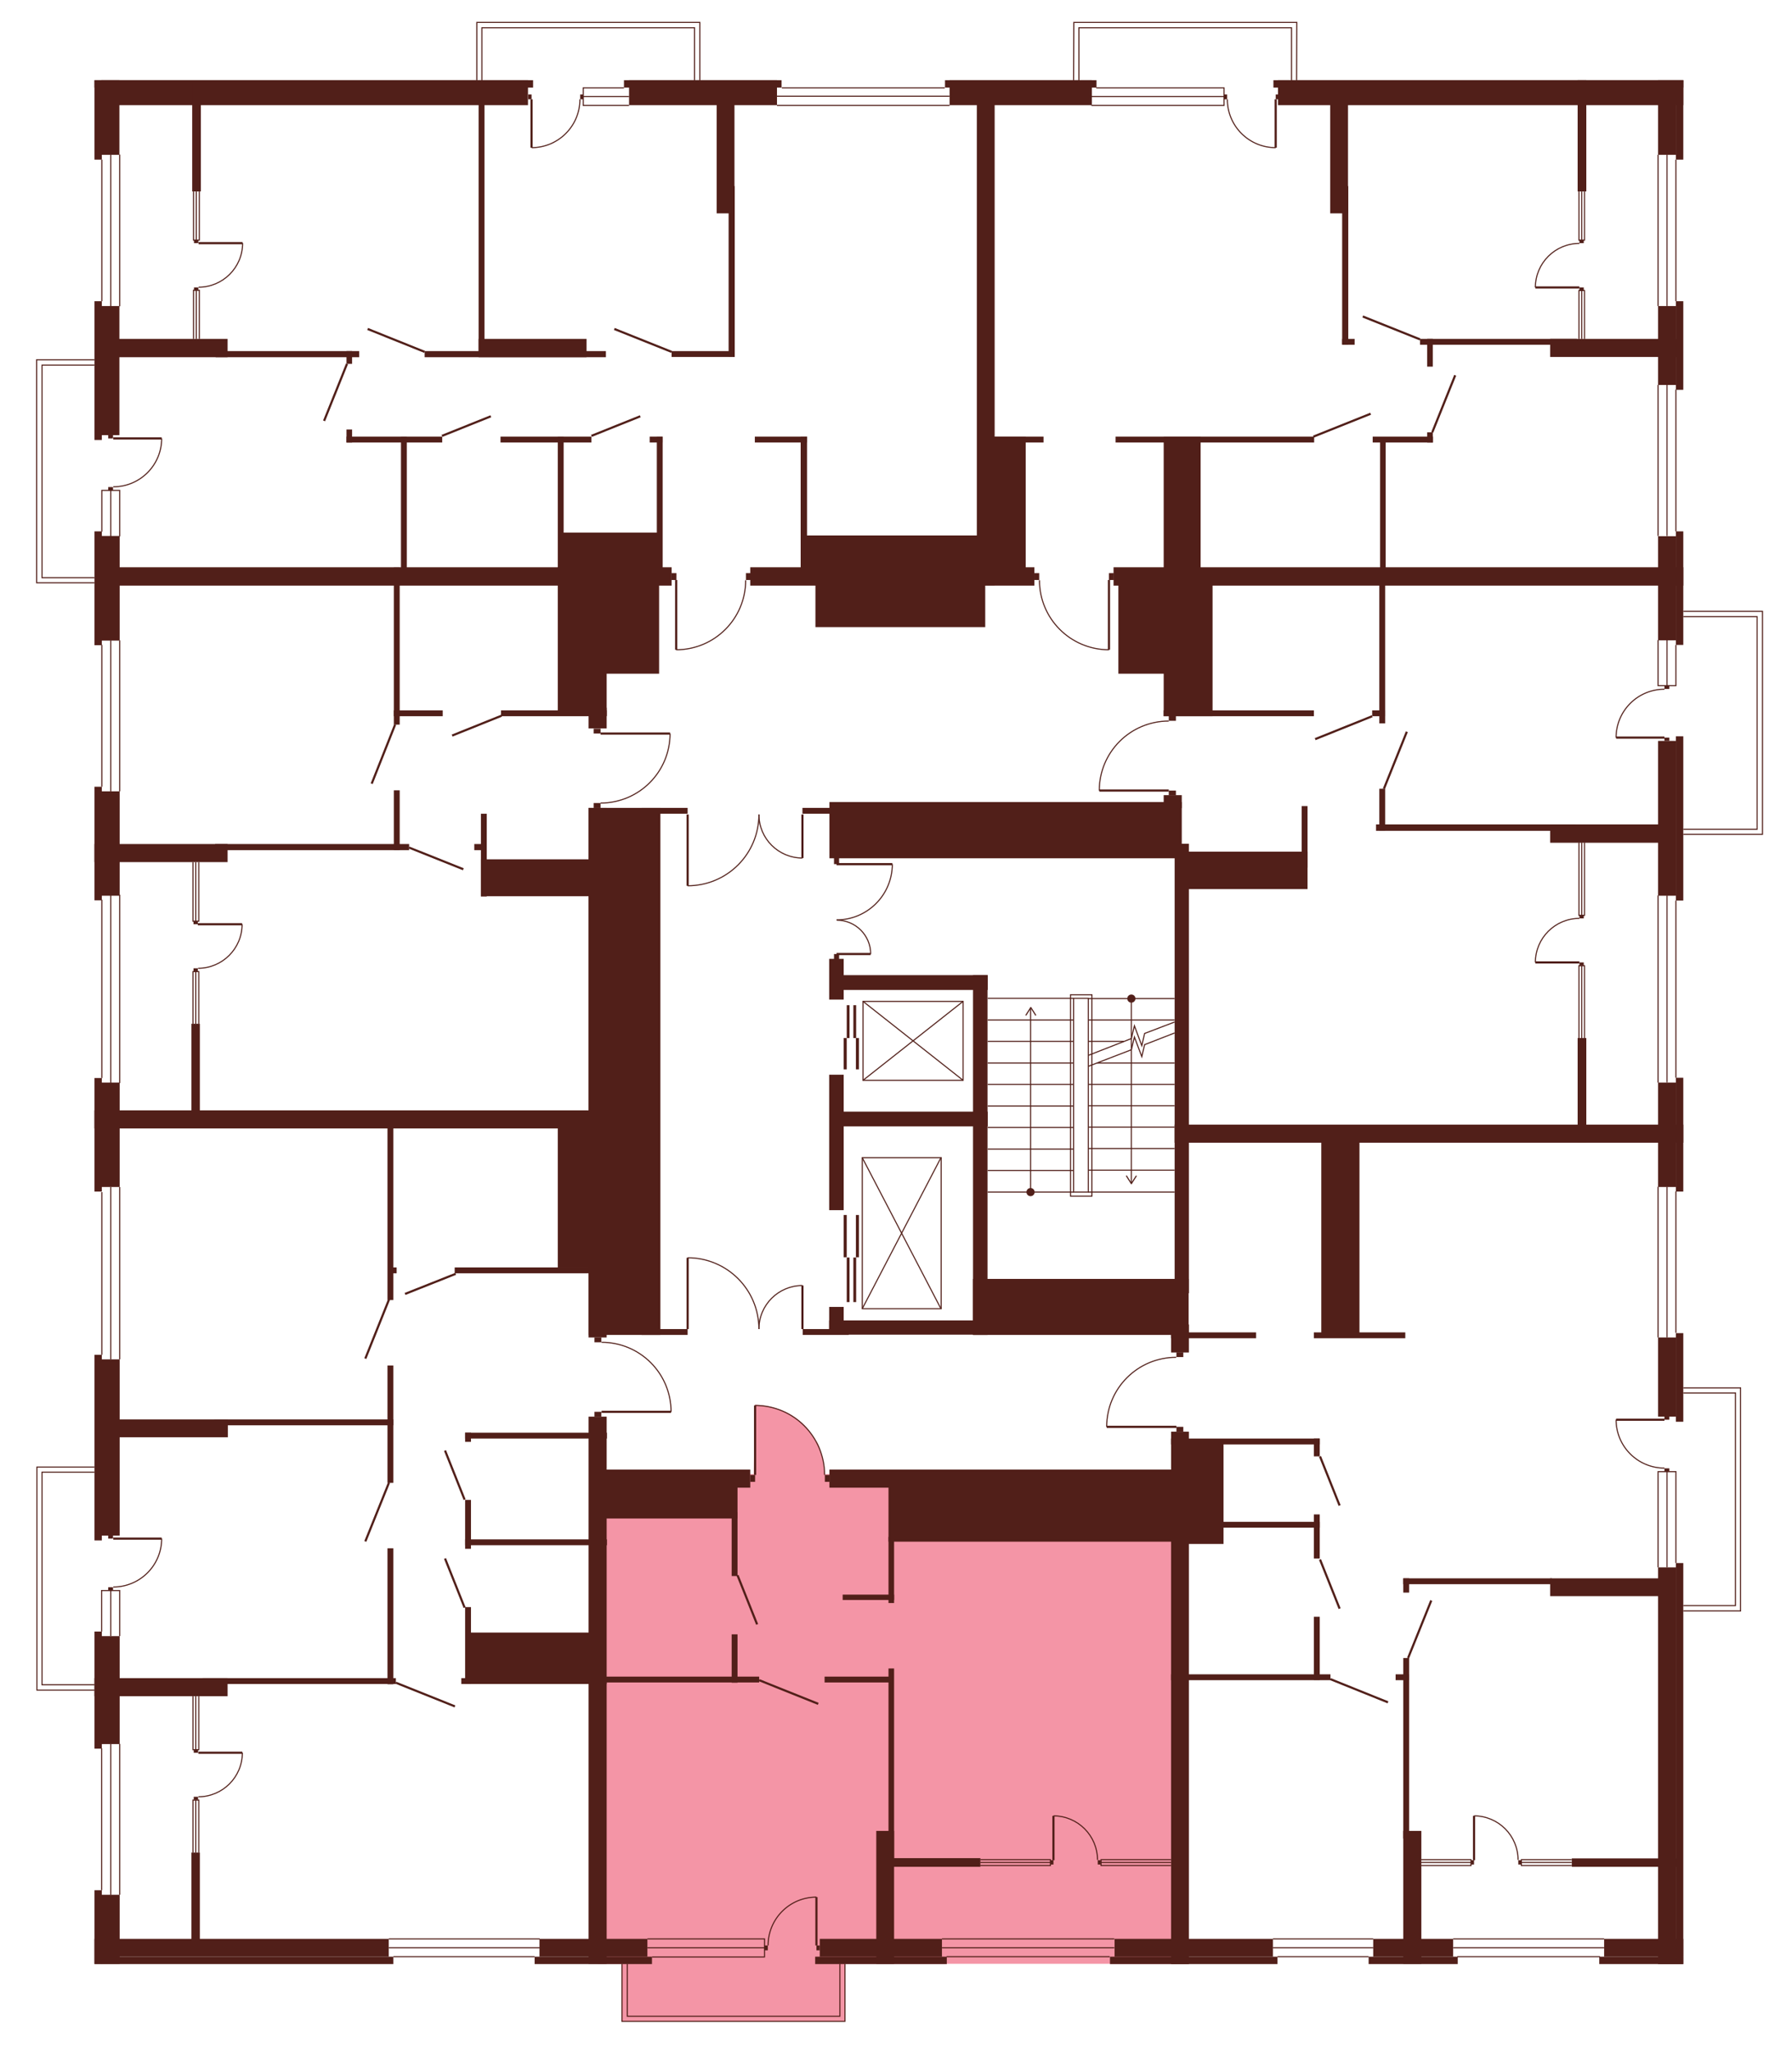 <?xml version="1.0" encoding="utf-8"?>
<!-- Generator: Adobe Illustrator 27.9.0, SVG Export Plug-In . SVG Version: 6.00 Build 0)  -->
<svg version="1.1" xmlns="http://www.w3.org/2000/svg" xmlns:xlink="http://www.w3.org/1999/xlink" x="0px" y="0px"
	 viewBox="0 0 703.9 805.6" style="enable-background:new 0 0 703.9 805.6;" xml:space="preserve">
<style type="text/css">
	.st0{display:none;fill:#F495A6;}
	.st1{fill:#F495A6;}
	.st2{fill:none;stroke:#511F19;stroke-width:0.85;stroke-miterlimit:10;}
	.st3{fill:none;stroke:#511F19;stroke-width:0.425;stroke-miterlimit:10;}
	.st4{fill:#511F19;}
</style>
<g id="Layer_2">
	<path id="_x33_А6" class="st0" d="M255.4,226.6H37.2V31.5H387v193.6h-92.1l-1.9,2.5l-0.1,2.1c0,0,0,5.5-4.3,12.7
		c-4.3,7.2-10.3,9.3-10.3,9.3s-4.1,3-12.6,3.1v-26.8v-3.3L255.4,226.6z"/>
	<path id="_x32_A6" class="st0" d="M387.7,227.2L387,31.5h274.4v194.8H439.2l-3.7-1.5l-0.1,5.3l0.1,24.8c0,0-6.5-0.1-10.3-2
		c0,0-5.9-2.7-7.6-4.7c0,0-3.5-3.3-4.5-4.7c-1-1.5-2.8-4.8-2.8-4.8s-2.9-8.1-2.2-11.1L387.7,227.2z"/>
	<path id="_x31_А6" class="st0" d="M459,282.8l-1.9-55.9h204.1v218.7H465.1v-111h-5.7l-0.4-24.5h-27.3c0,0-0.8-7.9,5.3-16.2
		c6.1-8.2,12.6-9.4,12.6-9.4S456,282.5,459,282.8z"/>
	<path id="_x32_Б6" class="st0" d="M462,532.7l0-30.2h2.4v-56.9h197v325.7H463.6V564.1H462v-4h-27.3c0,0,0-9.1,5.4-16.4
		c5.3-7.3,11.2-8.5,11.2-8.5S457.9,532.4,462,532.7z"/>
	<path id="_x31_Б6" class="st1" d="M323.9,579l138.1-1.8v194.1H234.9V577.1l61.2,1.9l0.4-27.3c0,0,7.8,0,14.6,4.2s9.2,9.9,9.2,9.9
		S322.6,566.5,323.9,579z"/>
	<path id="_x32_В6" class="st0" d="M236.2,554.2l2.2,217.1H37.2V439.5h201.2l-2.2,87.4c0,0,10.4-0.6,18.4,7.2
		c8,7.8,8.1,14.6,8.1,14.6l0.7,5.5H236.2z"/>
	<path id="_x31_В6" class="st0" d="M235.8,315.1l-0.1,124.4H37.2V226.6h197.2l1.4,61.1h27.3c0,0,1.3,6.2-5.3,15.9
		c0,0-5.5,7.4-8.4,7.7C249.5,311.4,241.7,315.7,235.8,315.1z"/>
	<polygon class="st0" points="40.2,228.9 6.4,228.9 6.4,141.3 42,141.3 	"/>
	<polygon class="st0" points="187.3,34.4 187.3,8.8 274.9,8.8 274.9,36.4 	"/>
	<polygon class="st0" points="421.7,34.4 421.7,8.8 509.3,8.8 509.3,36.4 	"/>
	<polygon class="st0" points="653.1,240.3 691.9,240.3 691.9,327.9 649.2,327.6 	"/>
	<polygon class="st0" points="644.9,545.1 683.6,545.1 683.6,632.7 641,632.3 	"/>
	<polygon class="st1" points="331.9,765.5 331.9,794 244.3,794 244.3,764 	"/>
	<polygon class="st0" points="46.8,663.8 14.4,663.8 14.4,576.2 50.8,576.2 	"/>
</g>
<g id="СТЕНЫ">
	<g>
		<g>
			<line class="st2" x1="328.6" y1="339.4" x2="350.5" y2="339.4"/>
			<path class="st3" d="M350.5,339.4c0,12.1-9.8,21.9-21.9,21.9"/>
		</g>
		<g>
			<line class="st2" x1="328.6" y1="374.7" x2="342" y2="374.7"/>
			<path class="st3" d="M342,374.7c0-7.4-6-13.3-13.3-13.3"/>
		</g>
	</g>
	<rect x="327.6" y="374.7" class="st4" width="2" height="2.6"/>
	<rect x="327.6" y="336.8" class="st4" width="2" height="2.6"/>
	<g>
		<line class="st3" x1="421.7" y1="392.1" x2="388" y2="392.1"/>
		<line class="st3" x1="421.7" y1="459.7" x2="388" y2="459.7"/>
		<line class="st3" x1="421.7" y1="468.2" x2="388" y2="468.2"/>
		<line class="st3" x1="421.7" y1="451.3" x2="388" y2="451.3"/>
		<line class="st3" x1="421.7" y1="442.8" x2="388" y2="442.8"/>
		<line class="st3" x1="421.7" y1="434.4" x2="388" y2="434.4"/>
		<line class="st3" x1="421.7" y1="425.9" x2="388" y2="425.9"/>
		<line class="st3" x1="421.7" y1="417.5" x2="388" y2="417.5"/>
		<line class="st3" x1="421.7" y1="409" x2="388" y2="409"/>
		<line class="st3" x1="421.7" y1="400.6" x2="388" y2="400.6"/>
		<g>
			<g>
				<line class="st3" x1="404.8" y1="468.2" x2="404.8" y2="396"/>
				<g>
					<path class="st4" d="M406.4,468.2c0,0.9-0.7,1.6-1.6,1.6c-0.9,0-1.6-0.7-1.6-1.6c0-0.9,0.7-1.6,1.6-1.6
						C405.7,466.6,406.4,467.3,406.4,468.2z"/>
				</g>
				<g>
					<path class="st4" d="M406.9,398.9c-0.1,0.1-0.2,0-0.3-0.1l-1.7-2.7l-1.7,2.7c-0.1,0.1-0.2,0.1-0.3,0.1
						c-0.1-0.1-0.1-0.2-0.1-0.3l1.9-3c0-0.1,0.1-0.1,0.2-0.1c0.1,0,0.1,0,0.2,0.1l1.9,3c0,0,0,0.1,0,0.1
						C407,398.8,406.9,398.8,406.9,398.9z"/>
				</g>
			</g>
		</g>
	</g>
	<polyline class="st3" points="461.4,405.7 449.6,410.3 448.5,415 445.6,407.3 444.4,412.3 427.5,418.8 	"/>
	<polyline class="st3" points="461.4,401.4 449.6,405.9 448.5,410.7 445.6,402.9 444.4,407.9 427.5,414.5 	"/>
	<line class="st3" x1="427.5" y1="459.6" x2="461.4" y2="459.6"/>
	<line class="st3" x1="427.5" y1="468.2" x2="461.4" y2="468.2"/>
	<line class="st3" x1="461.4" y1="451.1" x2="427.5" y2="451.1"/>
	<line class="st3" x1="461.4" y1="442.7" x2="427.5" y2="442.7"/>
	<line class="st3" x1="461.4" y1="434.3" x2="427.5" y2="434.3"/>
	<line class="st3" x1="461.4" y1="425.9" x2="427.5" y2="425.9"/>
	<line class="st3" x1="461.4" y1="392.2" x2="427.5" y2="392.2"/>
	<line class="st3" x1="461.4" y1="400.6" x2="427.5" y2="400.6"/>
	<line class="st3" x1="461.4" y1="417.5" x2="431" y2="417.5"/>
	<line class="st3" x1="441.5" y1="409" x2="427.5" y2="409"/>
	<g>
		<g>
			<line class="st3" x1="444.4" y1="392.2" x2="444.4" y2="464.6"/>
			<g>
				<path class="st4" d="M442.8,392.2c0-0.9,0.7-1.6,1.6-1.6c0.9,0,1.6,0.7,1.6,1.6s-0.7,1.6-1.6,1.6
					C443.5,393.8,442.8,393.1,442.8,392.2z"/>
			</g>
			<g>
				<path class="st4" d="M442.4,461.7c0.1-0.1,0.2,0,0.3,0.1l1.7,2.7l1.7-2.7c0.1-0.1,0.2-0.1,0.3-0.1c0.1,0.1,0.1,0.2,0.1,0.3
					l-1.9,3c0,0.1-0.1,0.1-0.2,0.1c-0.1,0-0.1,0-0.2-0.1l-1.9-3c0,0,0-0.1,0-0.1C442.3,461.8,442.3,461.7,442.4,461.7z"/>
			</g>
		</g>
	</g>
	<g>
		<rect x="338.7" y="454.7" class="st3" width="31" height="59.3"/>
		<line class="st3" x1="338.7" y1="454.7" x2="369.6" y2="514"/>
		<line class="st3" x1="369.6" y1="454.7" x2="338.7" y2="514"/>
	</g>
	<g>
		<rect x="339" y="393.3" class="st3" width="39.3" height="31"/>
		<line class="st3" x1="339" y1="424.3" x2="378.3" y2="393.3"/>
		<line class="st3" x1="339" y1="393.3" x2="378.3" y2="424.3"/>
	</g>
	<g>
		<rect x="331.4" y="407.7" class="st4" width="1.2" height="12.3"/>
		<rect x="332.6" y="394.8" class="st4" width="1.1" height="12.9"/>
		<rect x="336.2" y="407.7" class="st4" width="1.2" height="12.3"/>
		<rect x="335.2" y="394.8" class="st4" width="1.1" height="12.9"/>
	</g>
	<g>
		<rect x="331.4" y="477.2" class="st4" width="1.2" height="16.6"/>
		<rect x="332.6" y="493.9" class="st4" width="1.1" height="17.5"/>
		<rect x="336.2" y="477.2" class="st4" width="1.2" height="16.6"/>
		<rect x="335.2" y="493.9" class="st4" width="1.1" height="17.5"/>
	</g>
	<rect x="421.7" y="392.1" class="st3" width="5.8" height="76.1"/>
	<rect x="420.5" y="390.7" class="st3" width="8.4" height="79.1"/>
	<rect x="39.9" y="31.5" class="st4" width="167.5" height="9.8"/>
	<rect x="247.1" y="31.5" class="st4" width="58.1" height="9.8"/>
	<rect x="373" y="31.5" class="st4" width="55.9" height="9.8"/>
	<rect x="502" y="31.5" class="st4" width="159.2" height="9.8"/>
	<rect x="39.9" y="31.5" class="st4" width="7" height="29.3"/>
	<rect x="37.1" y="31.5" class="st4" width="2.9" height="31.2"/>
	<rect x="39.9" y="120.2" class="st4" width="7" height="50.7"/>
	<rect x="37.1" y="118.3" class="st4" width="2.9" height="54.5"/>
	<rect x="651.3" y="31.5" class="st4" width="7" height="29.3"/>
	<rect x="658.3" y="31.5" class="st4" width="2.9" height="31.2"/>
	<rect x="651.3" y="120.2" class="st4" width="7" height="31"/>
	<rect x="658.3" y="118.3" class="st4" width="2.9" height="34.8"/>
	<rect x="651.3" y="210.6" class="st4" width="7" height="40.9"/>
	<rect x="658.3" y="208.7" class="st4" width="2.9" height="44.6"/>
	<rect x="651.3" y="425.2" class="st4" width="7" height="41"/>
	<rect x="658.3" y="423.3" class="st4" width="2.9" height="44.7"/>
	<rect x="651.3" y="525.3" class="st4" width="7" height="31.1"/>
	<rect x="658.3" y="523.6" class="st4" width="2.9" height="34.8"/>
	<rect x="651.3" y="615.6" class="st4" width="7" height="155.8"/>
	<rect x="658.3" y="613.9" class="st4" width="2.9" height="157.5"/>
	<rect x="651.3" y="291" class="st4" width="7" height="60.8"/>
	<rect x="658.3" y="289.2" class="st4" width="2.9" height="64.5"/>
	<rect x="37.1" y="31.5" class="st4" width="172.3" height="2.9"/>
	<rect x="245.1" y="31.5" class="st4" width="61.9" height="2.9"/>
	<rect x="371.2" y="31.5" class="st4" width="59.5" height="2.9"/>
	<rect x="500.2" y="31.5" class="st4" width="161" height="2.9"/>
	<rect x="630.1" y="761.5" class="st4" width="31.1" height="7"/>
	<rect x="539.4" y="761.5" class="st4" width="31.4" height="7"/>
	<rect x="628.2" y="768.5" class="st4" width="33" height="2.9"/>
	<rect x="537.6" y="768.5" class="st4" width="35" height="2.9"/>
	<rect x="437.8" y="761.5" class="st4" width="62.2" height="7"/>
	<rect x="436" y="768.5" class="st4" width="65.8" height="2.9"/>
	<rect x="322" y="761.5" class="st4" width="48" height="7"/>
	<rect x="320.2" y="768.5" class="st4" width="51.7" height="2.9"/>
	<rect x="211.9" y="761.5" class="st4" width="42.4" height="7"/>
	<rect x="210" y="768.5" class="st4" width="46.1" height="2.9"/>
	<rect x="37.1" y="761.5" class="st4" width="115.6" height="7"/>
	<rect x="37.1" y="768.5" class="st4" width="117.4" height="2.9"/>
	<rect x="39.9" y="744.2" class="st4" width="7.1" height="27.1"/>
	<rect x="37.1" y="742.4" class="st4" width="2.9" height="28.9"/>
	<rect x="39.9" y="642.6" class="st4" width="7.1" height="42.4"/>
	<rect x="37.1" y="640.8" class="st4" width="2.9" height="46"/>
	<rect x="39.9" y="425.2" class="st4" width="7.1" height="41"/>
	<rect x="37.1" y="423.4" class="st4" width="2.9" height="44.6"/>
	<rect x="39.9" y="310.8" class="st4" width="7.1" height="41"/>
	<rect x="37.1" y="309" class="st4" width="2.9" height="44.6"/>
	<rect x="39.9" y="210.5" class="st4" width="7.1" height="41.1"/>
	<rect x="37.1" y="208.7" class="st4" width="2.9" height="44.7"/>
	<rect x="39.9" y="533.9" class="st4" width="7.1" height="69.2"/>
	<rect x="37.1" y="532.1" class="st4" width="2.9" height="72.9"/>
	<rect x="43.2" y="133.1" class="st4" width="46.2" height="7.2"/>
	<rect x="43.2" y="222.8" class="st4" width="220.6" height="7.2"/>
	<rect x="294.7" y="222.8" class="st4" width="111.6" height="7.2"/>
	<rect x="437.4" y="222.8" class="st4" width="223.8" height="7.2"/>
	<rect x="84.7" y="137.9" class="st4" width="56.4" height="2.4"/>
	<rect x="166.8" y="137.9" class="st4" width="71.2" height="2.4"/>
	<rect x="188" y="133.1" class="st4" width="42.4" height="7.2"/>
	<rect x="188" y="33" class="st4" width="2.3" height="107.2"/>
	<rect x="281.5" y="39.1" class="st4" width="7" height="44.7"/>
	<rect x="383.7" y="39.1" class="st4" width="7" height="190.8"/>
	<rect x="286.2" y="73.1" class="st4" width="2.4" height="67"/>
	<rect x="522.5" y="39.1" class="st4" width="7" height="44.7"/>
	<rect x="527.2" y="73.1" class="st4" width="2.4" height="62.2"/>
	<rect x="263.8" y="137.9" class="st4" width="24.8" height="2.3"/>
	<rect x="527.2" y="133.1" class="st4" width="4.9" height="2.3"/>
	<rect x="557.8" y="133.1" class="st4" width="61.6" height="2.3"/>
	<rect x="560.6" y="133.1" class="st4" width="2.2" height="10.9"/>
	<rect x="608.9" y="133.1" class="st4" width="50" height="7.1"/>
	<rect x="619.7" y="31.5" class="st4" width="3.4" height="43.7"/>
	<rect x="136.1" y="137.9" class="st4" width="2.2" height="5"/>
	<rect x="258" y="171.5" class="st4" width="2.3" height="53.1"/>
	<rect x="157.5" y="171.5" class="st4" width="2.3" height="53.1"/>
	<rect x="154.7" y="222.9" class="st4" width="2.3" height="61.7"/>
	<rect x="154.7" y="310.4" class="st4" width="2.3" height="23.5"/>
	<rect x="75.2" y="402.1" class="st4" width="3.3" height="34.7"/>
	<rect x="75.2" y="727.6" class="st4" width="3.3" height="34.7"/>
	<rect x="152.2" y="441.7" class="st4" width="2.3" height="68.9"/>
	<rect x="152.2" y="536.3" class="st4" width="2.3" height="46.1"/>
	<rect x="152.2" y="608.1" class="st4" width="2.3" height="53.4"/>
	<rect x="188.9" y="319.6" class="st4" width="2.3" height="32.5"/>
	<rect x="219.1" y="171.5" class="st4" width="2.3" height="53.1"/>
	<rect x="314.5" y="171.5" class="st4" width="2.5" height="53.1"/>
	<rect x="136.1" y="168.7" class="st4" width="2.2" height="5.1"/>
	<rect x="136.1" y="171.5" class="st4" width="37.6" height="2.3"/>
	<rect x="196.6" y="171.5" class="st4" width="35.7" height="2.3"/>
	<rect x="255.2" y="171.5" class="st4" width="5" height="2.3"/>
	<rect x="220.2" y="209.2" class="st4" width="38.9" height="16.8"/>
	<rect x="296.5" y="171.5" class="st4" width="20.5" height="2.3"/>
	<rect x="389.4" y="171.5" class="st4" width="20.5" height="2.3"/>
	<rect x="438.2" y="171.5" class="st4" width="78" height="2.3"/>
	<rect x="539.2" y="171.5" class="st4" width="23.7" height="2.3"/>
	<rect x="315.8" y="210.3" class="st4" width="71.5" height="15.3"/>
	<rect x="387.1" y="171.5" class="st4" width="15.8" height="54.9"/>
	<rect x="457.1" y="171.5" class="st4" width="14.5" height="54.9"/>
	<rect x="560.6" y="169.8" class="st4" width="2.2" height="4"/>
	<rect x="542.1" y="173.4" class="st4" width="2.2" height="52.6"/>
	<rect x="154.7" y="279" class="st4" width="19.2" height="2.3"/>
	<rect x="196.8" y="279" class="st4" width="41.5" height="2.3"/>
	<rect x="219.1" y="222.7" class="st4" width="19.2" height="58.5"/>
	<rect x="237.4" y="228.4" class="st4" width="21.5" height="36.2"/>
	<rect x="439.3" y="228.4" class="st4" width="21.5" height="36.2"/>
	<rect x="320.3" y="228.1" class="st4" width="66.7" height="18.2"/>
	<rect x="457.1" y="228.4" class="st4" width="19.2" height="52.9"/>
	<rect x="457.1" y="279" class="st4" width="59" height="2.3"/>
	<rect x="541.8" y="229" class="st4" width="2.3" height="55.1"/>
	<rect x="541.8" y="309.8" class="st4" width="2.3" height="16.4"/>
	<rect x="511.3" y="316.6" class="st4" width="2.3" height="24.2"/>
	<rect x="325.7" y="376.6" class="st4" width="5.7" height="16"/>
	<rect x="325.7" y="518.6" class="st4" width="62.2" height="5.6"/>
	<rect x="325.7" y="513.3" class="st4" width="5.7" height="10.9"/>
	<rect x="325.7" y="422.1" class="st4" width="5.7" height="53.2"/>
	<rect x="382.2" y="383" class="st4" width="5.7" height="141.3"/>
	<rect x="327.4" y="383" class="st4" width="60.6" height="5.8"/>
	<rect x="327.4" y="436.6" class="st4" width="60.6" height="5.8"/>
	<rect x="539" y="279" class="st4" width="5" height="2.3"/>
	<rect x="540.5" y="323.8" class="st4" width="78.5" height="2.5"/>
	<rect x="608.9" y="323.8" class="st4" width="44.3" height="7.2"/>
	<rect x="84.5" y="331.5" class="st4" width="76.2" height="2.4"/>
	<rect x="186.3" y="331.5" class="st4" width="4.8" height="2.4"/>
	<rect x="188.9" y="337.5" class="st4" width="49.5" height="14.5"/>
	<rect x="37.1" y="331.5" class="st4" width="52.3" height="7.1"/>
	<rect x="231.2" y="278" class="st4" width="7.1" height="8.1"/>
	<rect x="231.2" y="317.3" class="st4" width="28.2" height="207"/>
	<rect x="231.2" y="317.3" class="st4" width="7.1" height="208"/>
	<rect x="231.2" y="556.4" class="st4" width="7.1" height="214.9"/>
	<rect x="252" y="522" class="st4" width="18.1" height="2.3"/>
	<rect x="236.1" y="582.1" class="st4" width="53.6" height="14.3"/>
	<rect x="237.1" y="577.2" class="st4" width="57.6" height="7.1"/>
	<rect x="325.8" y="577.2" class="st4" width="138.5" height="7.1"/>
	<rect x="315.3" y="522" class="st4" width="18.1" height="2.3"/>
	<rect x="460" y="523.3" class="st4" width="33.4" height="2.3"/>
	<rect x="460" y="565" class="st4" width="58.4" height="2.3"/>
	<rect x="460" y="597.7" class="st4" width="58.4" height="2.3"/>
	<rect x="551.2" y="619.9" class="st4" width="58.4" height="2.3"/>
	<rect x="460" y="657.6" class="st4" width="62.6" height="2.3"/>
	<rect x="548.2" y="657.6" class="st4" width="5.2" height="2.3"/>
	<rect x="516.1" y="523.3" class="st4" width="35.9" height="2.3"/>
	<rect x="252" y="317.3" class="st4" width="18.1" height="2.3"/>
	<rect x="315.2" y="317.3" class="st4" width="18.1" height="2.3"/>
	<rect x="325.8" y="315" class="st4" width="138.4" height="22.1"/>
	<rect x="457.1" y="312.3" class="st4" width="7.1" height="5.1"/>
	<rect x="461.4" y="331.4" class="st4" width="5.6" height="176.5"/>
	<rect x="464.5" y="334.5" class="st4" width="49.1" height="14.7"/>
	<rect x="382.2" y="502.3" class="st4" width="84.7" height="22"/>
	<rect x="460" y="520.2" class="st4" width="7" height="11"/>
	<rect x="460" y="562.3" class="st4" width="7" height="209.1"/>
	<rect x="519" y="444.6" class="st4" width="15" height="79.8"/>
	<rect x="461.4" y="441.7" class="st4" width="199.8" height="7.1"/>
	<rect x="619.7" y="407.7" class="st4" width="3.4" height="41"/>
	<rect x="37.1" y="436.1" class="st4" width="220.1" height="7.1"/>
	<rect x="152.9" y="497.8" class="st4" width="2.9" height="2.3"/>
	<rect x="182.7" y="562.7" class="st4" width="2.3" height="3.6"/>
	<rect x="182.7" y="589.1" class="st4" width="2.3" height="19.2"/>
	<rect x="182.7" y="631.2" class="st4" width="2.3" height="30.2"/>
	<rect x="84.2" y="557.5" class="st4" width="70.3" height="2.3"/>
	<rect x="178.6" y="497.8" class="st4" width="68.5" height="2.3"/>
	<rect x="182.7" y="562.7" class="st4" width="55.7" height="2.3"/>
	<rect x="182.7" y="604.6" class="st4" width="55.7" height="2.3"/>
	<rect x="181.2" y="659.1" class="st4" width="57.1" height="2.3"/>
	<rect x="219.1" y="440.8" class="st4" width="19.6" height="57"/>
	<rect x="39.4" y="557.5" class="st4" width="50.1" height="7"/>
	<rect x="79.6" y="659.1" class="st4" width="75.9" height="2.3"/>
	<rect x="37.1" y="659.1" class="st4" width="52.3" height="7.1"/>
	<rect x="183.8" y="641.2" class="st4" width="50.2" height="18.8"/>
	<rect x="349" y="577.2" class="st4" width="118.1" height="28.3"/>
	<rect x="287.4" y="593.9" class="st4" width="2.3" height="25.1"/>
	<rect x="287.4" y="641.9" class="st4" width="2.3" height="19"/>
	<rect x="236.1" y="658.5" class="st4" width="62.1" height="2.3"/>
	<rect x="323.9" y="658.5" class="st4" width="27.2" height="2.3"/>
	<rect x="331" y="626.3" class="st4" width="20.2" height="2.1"/>
	<rect x="349" y="603.6" class="st4" width="2.2" height="26"/>
	<rect x="349" y="655.3" class="st4" width="2.2" height="76.2"/>
	<rect x="344.2" y="719.1" class="st4" width="7" height="52.2"/>
	<rect x="344.4" y="729.8" class="st4" width="40.7" height="3.4"/>
	<rect x="516.1" y="565" class="st4" width="2.3" height="7"/>
	<rect x="516.1" y="594.8" class="st4" width="2.3" height="17.3"/>
	<rect x="551.2" y="619.9" class="st4" width="2.3" height="5.6"/>
	<rect x="551.2" y="651.2" class="st4" width="2.3" height="70.9"/>
	<rect x="516.1" y="635" class="st4" width="2.3" height="24.8"/>
	<rect x="465" y="565.9" class="st4" width="15.6" height="40.5"/>
	<rect x="551.2" y="719.1" class="st4" width="7.1" height="52.2"/>
	<rect x="608.9" y="619.9" class="st4" width="47.5" height="7"/>
	<rect x="617.4" y="729.9" class="st4" width="41.6" height="3.3"/>
	<line class="st3" x1="40" y1="118.3" x2="40" y2="62.7"/>
	<line class="st3" x1="47" y1="120.3" x2="47" y2="60.7"/>
	<line class="st3" x1="43.5" y1="120.3" x2="43.5" y2="60.7"/>
	<line class="st3" x1="40" y1="309" x2="40" y2="253.3"/>
	<line class="st3" x1="47" y1="310.8" x2="47" y2="251.5"/>
	<line class="st3" x1="43.5" y1="310.8" x2="43.5" y2="251.5"/>
	<line class="st3" x1="40" y1="423.4" x2="40" y2="353.4"/>
	<line class="st3" x1="47" y1="425.4" x2="47" y2="351.4"/>
	<line class="st3" x1="43.5" y1="425.4" x2="43.5" y2="351.4"/>
	<line class="st3" x1="40" y1="532.1" x2="40" y2="468.2"/>
	<line class="st3" x1="47" y1="533.9" x2="47" y2="466.2"/>
	<line class="st3" x1="43.5" y1="533.9" x2="43.5" y2="466.2"/>
	<polyline class="st3" points="40,208.8 40,192.6 47,192.6 47,210.7 	"/>
	<line class="st3" x1="43.5" y1="192.6" x2="43.5" y2="210.7"/>
	<polyline class="st3" points="76,75.2 76,94.3 78.3,94.3 78.3,75.2 	"/>
	<line class="st3" x1="77.1" y1="94.3" x2="77.1" y2="75.2"/>
	<polyline class="st3" points="76,133.1 76,114 78.3,114 78.3,133.1 	"/>
	<line class="st3" x1="77.1" y1="114" x2="77.1" y2="133.1"/>
	<polyline class="st3" points="75.8,338.6 75.8,361.8 78.1,361.8 78.1,338.6 	"/>
	<line class="st3" x1="76.9" y1="361.8" x2="76.9" y2="338.6"/>
	<polyline class="st3" points="75.8,402.1 75.8,381.6 78.1,381.6 78.1,402.1 	"/>
	<line class="st3" x1="76.9" y1="381.6" x2="76.9" y2="402.1"/>
	<polyline class="st3" points="75.8,666.2 75.8,687.2 78.1,687.2 78.1,666.2 	"/>
	<line class="st3" x1="76.9" y1="687.2" x2="76.9" y2="666.2"/>
	<polyline class="st3" points="75.8,727.6 75.8,707 78.1,707 78.1,727.6 	"/>
	<line class="st3" x1="76.9" y1="707" x2="76.9" y2="727.6"/>
	<polyline class="st3" points="620.2,330.9 620.2,359.5 622.4,359.5 622.4,330.9 	"/>
	<line class="st3" x1="621.3" y1="359.5" x2="621.3" y2="330.9"/>
	<polyline class="st3" points="620.2,407.7 620.2,379.3 622.4,379.3 622.4,407.7 	"/>
	<line class="st3" x1="621.3" y1="379.3" x2="621.3" y2="407.7"/>
	<polyline class="st3" points="620.2,75.2 620.2,94.3 622.4,94.3 622.4,75.2 	"/>
	<line class="st3" x1="621.3" y1="94.3" x2="621.3" y2="75.2"/>
	<polyline class="st3" points="620.2,133.1 620.2,114.1 622.4,114.1 622.4,133.1 	"/>
	<line class="st3" x1="621.3" y1="114.1" x2="621.3" y2="133.1"/>
	<polyline class="st3" points="385.1,732.7 412.6,732.7 412.6,730.4 385.1,730.4 	"/>
	<line class="st3" x1="412.6" y1="731.5" x2="385.1" y2="731.5"/>
	<polyline class="st3" points="460,732.7 432.5,732.7 432.5,730.4 460,730.4 	"/>
	<line class="st3" x1="432.5" y1="731.5" x2="460" y2="731.5"/>
	<polyline class="st3" points="558.2,732.7 577.8,732.7 577.8,730.4 558.2,730.4 	"/>
	<line class="st3" x1="577.8" y1="731.5" x2="558.2" y2="731.5"/>
	<polyline class="st3" points="617.4,732.7 597.6,732.7 597.6,730.4 617.4,730.4 	"/>
	<line class="st3" x1="597.6" y1="731.5" x2="617.4" y2="731.5"/>
	<polyline class="st3" points="39.9,640.8 39.9,624.7 47,624.7 47,642.6 	"/>
	<line class="st3" x1="43.5" y1="624.7" x2="43.5" y2="642.6"/>
	<line class="st3" x1="39.9" y1="686.7" x2="39.9" y2="742.4"/>
	<line class="st3" x1="47" y1="684.9" x2="47" y2="744.2"/>
	<line class="st3" x1="43.5" y1="744.2" x2="43.5" y2="684.9"/>
	<rect x="75.5" y="32.6" class="st4" width="3.4" height="42.6"/>
	<line class="st3" x1="370" y1="761.5" x2="437.7" y2="761.5"/>
	<line class="st3" x1="370" y1="765" x2="437.7" y2="765"/>
	<line class="st3" x1="371.8" y1="768.5" x2="435.9" y2="768.5"/>
	<line class="st3" x1="500" y1="761.5" x2="539.4" y2="761.5"/>
	<line class="st3" x1="500" y1="765" x2="539.4" y2="765"/>
	<line class="st3" x1="501.8" y1="768.5" x2="537.6" y2="768.5"/>
	<line class="st3" x1="212" y1="761.5" x2="152.7" y2="761.5"/>
	<line class="st3" x1="212" y1="765" x2="152.7" y2="765"/>
	<line class="st3" x1="210" y1="768.5" x2="154.5" y2="768.5"/>
	<line class="st3" x1="570.8" y1="761.5" x2="630.1" y2="761.5"/>
	<line class="st3" x1="570.8" y1="765" x2="630.1" y2="765"/>
	<line class="st3" x1="572.4" y1="768.5" x2="628.5" y2="768.5"/>
	<line class="st3" x1="658.3" y1="423.3" x2="658.3" y2="353.7"/>
	<line class="st3" x1="651.3" y1="351.7" x2="651.3" y2="425.2"/>
	<line class="st3" x1="654.8" y1="425.1" x2="654.8" y2="351.7"/>
	<line class="st3" x1="658.3" y1="208.7" x2="658.3" y2="153"/>
	<line class="st3" x1="651.3" y1="151.2" x2="651.3" y2="210.5"/>
	<line class="st3" x1="654.8" y1="210.5" x2="654.8" y2="151.2"/>
	<line class="st3" x1="658.3" y1="118.3" x2="658.3" y2="62.7"/>
	<line class="st3" x1="651.3" y1="60.8" x2="651.3" y2="120.2"/>
	<line class="st3" x1="654.8" y1="120.2" x2="654.8" y2="60.8"/>
	<polyline class="st3" points="651.3,251.4 651.3,269.3 658.3,269.3 658.3,253.3 	"/>
	<line class="st3" x1="654.8" y1="251.4" x2="654.8" y2="269.3"/>
	<polyline class="st3" points="245.1,34.5 229.1,34.5 229.1,41.4 247.1,41.4 	"/>
	<line class="st3" x1="247.1" y1="37.9" x2="229.1" y2="37.9"/>
	<line class="st3" x1="307.1" y1="34.5" x2="371.1" y2="34.5"/>
	<line class="st3" x1="373" y1="41.4" x2="305.2" y2="41.4"/>
	<line class="st3" x1="305.2" y1="37.8" x2="373" y2="37.8"/>
	<polyline class="st3" points="189.3,31.5 189.3,10.9 272.8,10.9 272.8,31.5 	"/>
	<polyline class="st3" points="274.9,31.5 274.9,8.8 187.3,8.8 187.3,31.5 	"/>
	<polyline class="st3" points="661.2,242.2 690.2,242.2 690.2,325.7 661.2,325.7 	"/>
	<polyline class="st3" points="661.2,327.7 692.3,327.7 692.3,240.1 661.2,240.1 	"/>
	<polyline class="st3" points="329.9,771.3 329.9,791.9 246.4,791.9 246.4,771.3 	"/>
	<polyline class="st3" points="244.3,771.3 244.3,793.9 331.9,793.9 331.9,771.3 	"/>
	<polyline class="st3" points="37.1,661.7 16.5,661.7 16.5,578.2 37.1,578.2 	"/>
	<polyline class="st3" points="37.1,576.2 14.5,576.2 14.5,663.8 37.1,663.8 	"/>
	<polyline class="st3" points="37.1,226.9 16.5,226.9 16.5,143.4 37.1,143.4 	"/>
	<polyline class="st3" points="37.1,141.3 14.4,141.3 14.4,228.9 37.1,228.9 	"/>
	<g>
		<rect x="76.2" y="94.3" class="st4" width="1.7" height="1.2"/>
		<rect x="76.2" y="112.9" class="st4" width="1.7" height="1.2"/>
		<g>
			<line class="st2" x1="78" y1="95.5" x2="95.3" y2="95.5"/>
			<path class="st3" d="M95.3,95.5c0,9.6-7.8,17.3-17.3,17.3"/>
		</g>
	</g>
	<g>
		<rect x="76" y="361.8" class="st4" width="1.7" height="1.2"/>
		<rect x="76" y="380.3" class="st4" width="1.7" height="1.2"/>
		<g>
			<line class="st2" x1="77.7" y1="363" x2="95.1" y2="363"/>
			<path class="st3" d="M95.1,363c0,9.6-7.8,17.3-17.3,17.3"/>
		</g>
	</g>
	<g>
		<rect x="76.1" y="687.2" class="st4" width="1.7" height="1.2"/>
		<rect x="76.1" y="705.7" class="st4" width="1.7" height="1.2"/>
		<g>
			<line class="st2" x1="77.9" y1="688.4" x2="95.2" y2="688.4"/>
			<path class="st3" d="M95.2,688.4c0,9.6-7.8,17.3-17.3,17.3"/>
		</g>
	</g>
	<g>
		<rect x="412.6" y="730.6" class="st4" width="1.2" height="1.7"/>
		<rect x="431.2" y="730.6" class="st4" width="1.2" height="1.7"/>
		<g>
			<line class="st2" x1="413.8" y1="730.6" x2="413.8" y2="713.2"/>
			<path class="st3" d="M413.8,713.2c9.6,0,17.3,7.8,17.3,17.3"/>
		</g>
	</g>
	<g>
		<rect x="577.8" y="730.6" class="st4" width="1.2" height="1.7"/>
		<rect x="596.4" y="730.6" class="st4" width="1.2" height="1.7"/>
		<g>
			<line class="st2" x1="579" y1="730.6" x2="579" y2="713.2"/>
			<path class="st3" d="M579,713.2c9.6,0,17.3,7.8,17.3,17.3"/>
		</g>
	</g>
	<g>
		<rect x="620.4" y="378" class="st4" width="1.7" height="1.2"/>
		<rect x="620.4" y="359.5" class="st4" width="1.7" height="1.2"/>
		<g>
			<line class="st2" x1="620.4" y1="378" x2="603.1" y2="378"/>
			<path class="st3" d="M603.1,378c0-9.6,7.8-17.3,17.3-17.3"/>
		</g>
	</g>
	<g>
		<rect x="620.4" y="112.9" class="st4" width="1.7" height="1.2"/>
		<rect x="620.4" y="94.3" class="st4" width="1.7" height="1.2"/>
		<g>
			<line class="st2" x1="620.4" y1="112.9" x2="603.1" y2="112.9"/>
			<path class="st3" d="M603.1,112.9c0-9.6,7.8-17.3,17.3-17.3"/>
		</g>
	</g>
	<g>
		<rect x="207.5" y="37.1" class="st4" width="1.3" height="1.9"/>
		<rect x="227.9" y="37.1" class="st4" width="1.3" height="1.9"/>
		<g>
			<line class="st2" x1="208.8" y1="39" x2="208.8" y2="58"/>
			<path class="st3" d="M208.8,58c10.5,0,19-8.5,19-19"/>
		</g>
	</g>
	<polyline class="st3" points="430.6,34.5 480.8,34.5 480.8,41.4 428.7,41.4 	"/>
	<line class="st3" x1="428.7" y1="37.9" x2="480.8" y2="37.9"/>
	<polyline class="st3" points="423.8,31.5 423.8,10.9 507.3,10.9 507.3,31.5 	"/>
	<polyline class="st3" points="509.3,31.5 509.4,8.8 421.8,8.8 421.7,31.5 	"/>
	<g>
		<rect x="501.1" y="37.1" class="st4" width="1.3" height="1.9"/>
		<rect x="480.7" y="37.1" class="st4" width="1.3" height="1.9"/>
		<g>
			<line class="st2" x1="501.1" y1="39" x2="501.1" y2="58"/>
			<path class="st3" d="M501.1,58c-10.5,0-19-8.5-19-19"/>
		</g>
	</g>
	<g>
		<rect x="263.8" y="225.1" class="st4" width="1.9" height="2.7"/>
		<rect x="293" y="225.1" class="st4" width="1.9" height="2.7"/>
		<g>
			<line class="st2" x1="265.6" y1="227.8" x2="265.6" y2="255.2"/>
			<path class="st3" d="M265.6,255.2c15.1,0,27.3-12.2,27.3-27.3"/>
		</g>
	</g>
	<g>
		<rect x="435.6" y="225.1" class="st4" width="1.9" height="2.7"/>
		<rect x="406.3" y="225.1" class="st4" width="1.9" height="2.7"/>
		<g>
			<line class="st2" x1="435.6" y1="227.8" x2="435.6" y2="255.2"/>
			<path class="st3" d="M435.6,255.2c-15.1,0-27.3-12.2-27.3-27.3"/>
		</g>
	</g>
	<g>
		<rect x="233.2" y="286.2" class="st4" width="2.7" height="1.9"/>
		<rect x="233.2" y="315.4" class="st4" width="2.7" height="1.9"/>
		<g>
			<line class="st2" x1="235.9" y1="288.1" x2="263.2" y2="288.1"/>
			<path class="st3" d="M263.2,288.1c0,15.1-12.2,27.3-27.3,27.3"/>
		</g>
	</g>
	<g>
		<rect x="233.5" y="554.5" class="st4" width="2.7" height="1.9"/>
		<rect x="233.5" y="525.3" class="st4" width="2.7" height="1.9"/>
		<g>
			<line class="st2" x1="236.3" y1="554.5" x2="263.6" y2="554.5"/>
			<path class="st3" d="M263.6,554.5c0-15.1-12.2-27.3-27.3-27.3"/>
		</g>
	</g>
	<g>
		<rect x="462.1" y="560.4" class="st4" width="2.7" height="1.9"/>
		<rect x="462.1" y="531.1" class="st4" width="2.7" height="1.9"/>
		<g>
			<line class="st2" x1="462.1" y1="560.4" x2="434.7" y2="560.4"/>
			<path class="st3" d="M434.7,560.4c0-15.1,12.2-27.3,27.3-27.3"/>
		</g>
	</g>
	<g>
		<rect x="294.7" y="579.3" class="st4" width="1.9" height="2.7"/>
		<rect x="324" y="579.3" class="st4" width="1.9" height="2.7"/>
		<g>
			<line class="st2" x1="296.6" y1="579.3" x2="296.6" y2="552"/>
			<path class="st3" d="M296.6,552c15.1,0,27.3,12.2,27.3,27.3"/>
		</g>
	</g>
	<g>
		<rect x="459.1" y="310.5" class="st4" width="2.8" height="1.9"/>
		<rect x="459.1" y="281.2" class="st4" width="2.8" height="1.9"/>
		<g>
			<line class="st2" x1="459.1" y1="310.5" x2="431.8" y2="310.5"/>
			<path class="st3" d="M431.8,310.5c0-15.1,12.2-27.3,27.3-27.3"/>
		</g>
	</g>
	<g>
		<rect x="42.5" y="170.9" class="st4" width="1.9" height="1.3"/>
		<rect x="42.5" y="191.3" class="st4" width="1.9" height="1.3"/>
		<g>
			<line class="st2" x1="44.5" y1="172.2" x2="63.5" y2="172.2"/>
			<path class="st3" d="M63.5,172.2c0,10.5-8.5,19-19,19"/>
		</g>
	</g>
	<g>
		<rect x="42.5" y="602.6" class="st4" width="1.9" height="1.7"/>
		<rect x="42.5" y="623.4" class="st4" width="1.9" height="1.3"/>
		<g>
			<line class="st2" x1="44.5" y1="604.3" x2="63.5" y2="604.3"/>
			<path class="st3" d="M63.5,604.3c0,10.5-8.5,19-19,19"/>
		</g>
	</g>
	<polyline class="st3" points="254.3,761.5 300.3,761.5 300.3,768.6 256.1,768.6 	"/>
	<line class="st3" x1="300.3" y1="765" x2="254.3" y2="765"/>
	<g>
		<rect x="320.7" y="764.1" class="st4" width="1.3" height="1.9"/>
		<rect x="300.3" y="764.1" class="st4" width="1.3" height="1.9"/>
		<g>
			<line class="st2" x1="320.7" y1="764.1" x2="320.7" y2="745.1"/>
			<path class="st3" d="M320.7,745.1c-10.5,0-19,8.5-19,19"/>
		</g>
	</g>
	<g>
		<rect x="653.8" y="289.7" class="st4" width="1.9" height="1.3"/>
		<rect x="653.8" y="269.3" class="st4" width="1.9" height="1.3"/>
		<g>
			<line class="st2" x1="653.8" y1="289.7" x2="634.8" y2="289.7"/>
			<path class="st3" d="M634.8,289.7c0-10.5,8.5-19,19-19"/>
		</g>
	</g>
	<polyline class="st3" points="651.3,615.6 651.3,578 658.3,578 658.3,613.9 	"/>
	<line class="st3" x1="654.8" y1="615.6" x2="654.8" y2="578"/>
	<polyline class="st3" points="661.2,547.1 681.7,547.1 681.7,630.6 661.2,630.6 	"/>
	<polyline class="st3" points="661.2,632.7 683.7,632.7 683.7,545.1 661.2,545.1 	"/>
	<g>
		<rect x="653.8" y="556.3" class="st4" width="1.9" height="1.3"/>
		<rect x="653.8" y="576.7" class="st4" width="1.9" height="1.3"/>
		<g>
			<line class="st2" x1="653.8" y1="557.6" x2="634.8" y2="557.6"/>
			<path class="st3" d="M634.8,557.6c0,10.5,8.5,19,19,19"/>
		</g>
	</g>
	<line class="st3" x1="658.3" y1="467.9" x2="658.3" y2="523.5"/>
	<line class="st3" x1="651.3" y1="525.3" x2="651.3" y2="466.1"/>
	<line class="st3" x1="654.8" y1="525.3" x2="654.8" y2="466.1"/>
	<g>
		<g>
			<line class="st2" x1="270.1" y1="319.9" x2="270.1" y2="347.9"/>
			<path class="st3" d="M270.1,347.9c15.5,0,28-12.5,28-28"/>
		</g>
		<g>
			<line class="st2" x1="315.2" y1="319.9" x2="315.2" y2="337"/>
			<path class="st3" d="M315.2,337c-9.4,0-17.1-7.6-17.1-17.1"/>
		</g>
	</g>
	<g>
		<g>
			<line class="st2" x1="270.1" y1="522" x2="270.1" y2="494"/>
			<path class="st3" d="M270.1,494c15.5,0,28,12.5,28,28"/>
		</g>
		<g>
			<line class="st2" x1="315.2" y1="522" x2="315.2" y2="504.9"/>
			<path class="st3" d="M315.2,504.9c-9.4,0-17.1,7.6-17.1,17.1"/>
		</g>
	</g>
	<line class="st2" x1="166.8" y1="138.2" x2="144.4" y2="129.2"/>
	<line class="st2" x1="263.8" y1="138.2" x2="241.3" y2="129.2"/>
	<line class="st2" x1="557.8" y1="133.3" x2="535.3" y2="124.3"/>
	<line class="st2" x1="538.4" y1="162.5" x2="515.9" y2="171.5"/>
	<line class="st2" x1="539" y1="281.3" x2="516.6" y2="290.3"/>
	<line class="st2" x1="552.6" y1="287.4" x2="543.6" y2="309.8"/>
	<line class="st2" x1="526.2" y1="591.3" x2="518.5" y2="572"/>
	<line class="st2" x1="526.2" y1="631.8" x2="518.5" y2="612.5"/>
	<line class="st2" x1="297.4" y1="638" x2="289.7" y2="618.7"/>
	<line class="st2" x1="182.5" y1="631.4" x2="174.8" y2="612.1"/>
	<line class="st2" x1="182.5" y1="589" x2="174.8" y2="569.7"/>
	<line class="st2" x1="321.4" y1="669.2" x2="298.2" y2="659.9"/>
	<line class="st2" x1="178.7" y1="670.2" x2="155.5" y2="660.9"/>
	<line class="st2" x1="143.5" y1="605.4" x2="152.8" y2="582.3"/>
	<line class="st2" x1="143.5" y1="533.6" x2="152.8" y2="510.4"/>
	<line class="st2" x1="146" y1="307.8" x2="155.2" y2="284.6"/>
	<line class="st2" x1="179" y1="500.3" x2="159.1" y2="508.2"/>
	<line class="st2" x1="182" y1="341.4" x2="160.7" y2="332.9"/>
	<line class="st2" x1="197" y1="281.1" x2="177.6" y2="288.9"/>
	<line class="st2" x1="562.2" y1="628.6" x2="553.1" y2="651.2"/>
	<line class="st2" x1="545.2" y1="668.6" x2="522.6" y2="659.5"/>
	<line class="st2" x1="571.6" y1="147.4" x2="562.6" y2="169.8"/>
	<line class="st2" x1="192.8" y1="163.5" x2="173.6" y2="171.2"/>
	<line class="st2" x1="251.5" y1="163.5" x2="232.3" y2="171.2"/>
	<line class="st2" x1="127.3" y1="165.3" x2="136.3" y2="142.9"/>
</g>
</svg>
